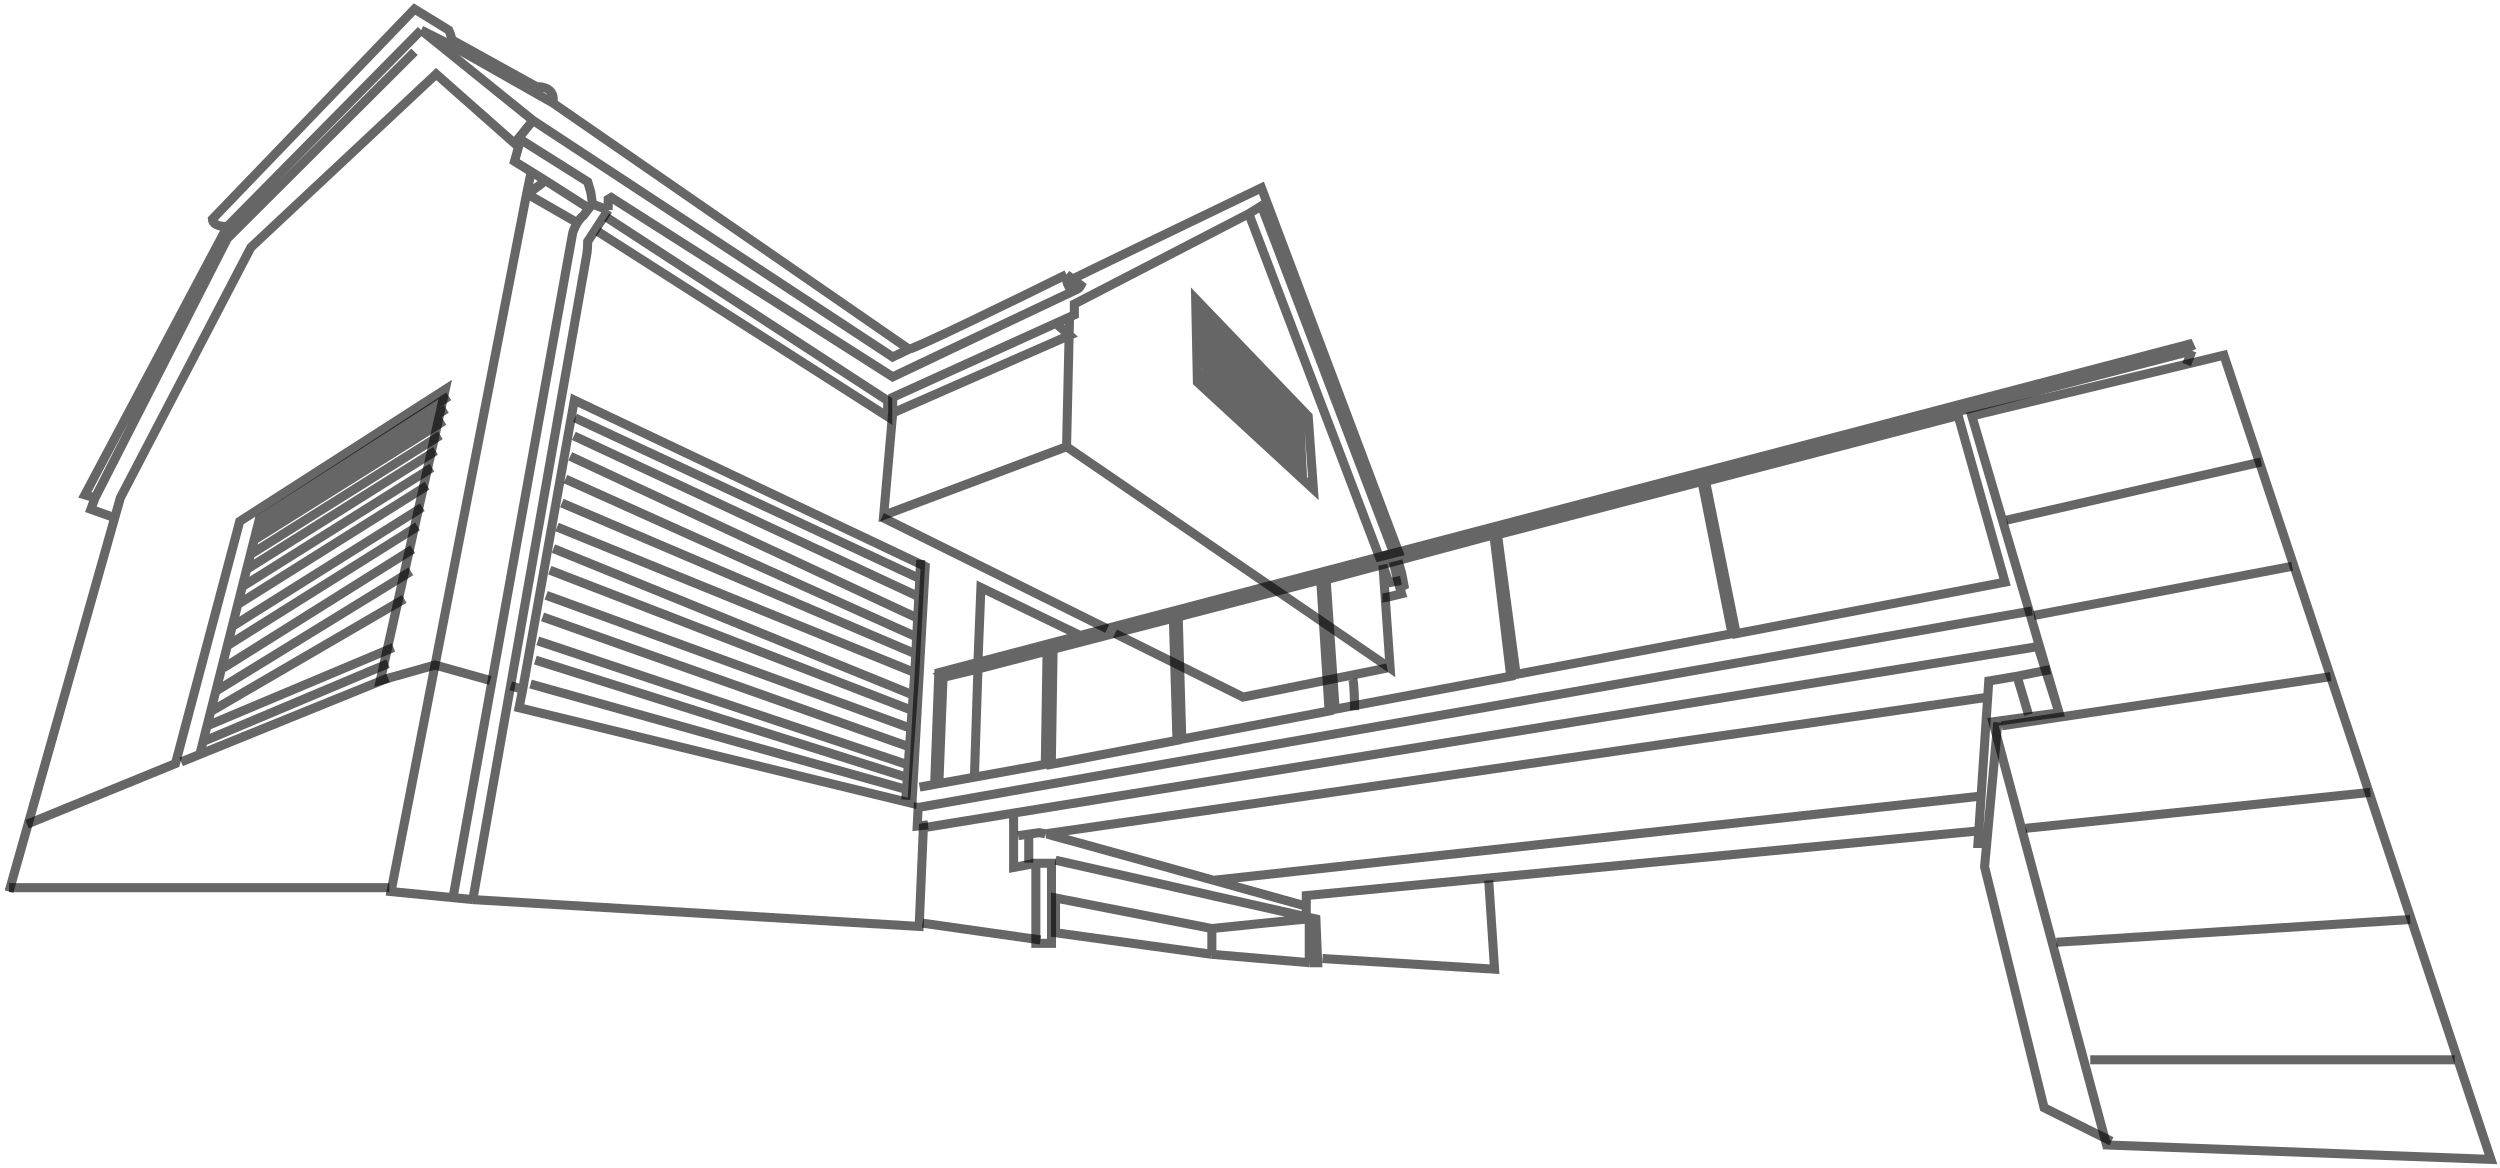 <svg width="276" height="129" viewBox="0 0 276 129" fill="none" xmlns="http://www.w3.org/2000/svg">
<path d="M146 105.824L165 107L164.356 97.204M149.349 75C149.504 75.47 149.542 77.46 149.542 78.396" stroke="black" stroke-opacity="0.6"/>
<path d="M230.764 117H271M227.029 104.025L266.085 101.51M223.621 91.447L261.695 87.475M221.524 57.421L249.637 51M221 80.127L257.304 74.699M224.539 67.947L253.045 62.519" stroke="black" stroke-opacity="0.6"/>
<path d="M132.017 33.805L132 33L144.424 45.949L145 54L132.192 42.192L132.181 41.655M132.017 33.805L143.975 45.949L143.463 46.083M132.017 33.805L132.035 34.677M143.463 46.083L143.783 52.323L132.181 41.655M143.463 46.083L132.035 34.677M132.181 41.655L132.035 34.677M132.035 35.617L143.463 47.022M132.149 36.891L143.577 48.297M132.149 38.099L143.635 49.438M132.149 39.441L143.694 50.578M132.224 40.917L143.749 51.652" stroke="black" stroke-opacity="0.6"/>
<path d="M107.565 86.102C107.565 85.891 107.831 77.854 107.964 73.862M107.964 73.862L115.598 71.877L115.399 84.382L103.648 86.511M107.964 73.862L104.113 74.788M101.524 86.896L103.184 86.596M107.964 73.068L108.295 64.863L119.249 70.156M103.184 86.596L103.648 74.259L241.668 38L242 38.728M103.184 86.596L103.648 86.511M242 38.728L241.403 40.25M242 38.728L103.914 74.59L104.113 74.788M104.113 74.788L103.648 86.511M101.391 88.617L101.364 89.146M102.453 91.065L101.258 91.197L101.364 89.146M101.856 101.916L114.868 103.768M101.364 89.146L224.341 67.444M233.104 126L225.669 122.295L219.096 95.696L219.333 93.116M220.557 79.75L219.333 93.116M223.943 78.89L222.681 74.656M222.681 74.656L219.561 75.185L219.442 76.971M222.681 74.656L226.333 73.928M219.333 93.116H218.366L218.459 91.726M219.442 76.971L115.399 92.057M219.442 76.971L218.714 87.889M115.399 92.057L114.735 91.925L113.573 92.09M115.399 92.057C115.558 92.034 134.673 97.371 144.211 100.043M112.411 92.256L113.573 92.09M113.573 92.09V95.233M116.528 94.968L144.211 101.213M144.543 106.283H145.472L145.273 101.453L144.543 101.288M144.543 106.283V101.453M144.543 106.283L133.788 105.356M144.543 101.288L144.211 101.213M144.543 101.288V101.453M144.211 101.213V100.043M218.459 91.726L144.211 98.872V100.043M218.459 91.726L218.714 87.889M144.543 101.453C144.012 101.453 137.152 102.158 133.788 102.511M133.788 102.511V105.356M133.788 102.511L116.528 99.137V102.974L133.788 105.356M133.987 97.184L218.714 87.889M20 84.117L22.058 83.282M42.837 74.854L22.058 83.282M49.542 43.756L28.63 57.32L28.396 58.247M22.058 83.282L28.396 58.247M28.396 58.247L49.277 45.146M28.13 59.57L49.011 46.469M27.732 61.158L48.613 48.057M27.201 62.878L48.082 49.777M26.803 64.731L47.684 51.63M26.271 66.716L47.153 53.615M25.74 69.098L46.621 55.997M25.209 71.215L46.09 58.114M24.678 73.729L45.559 60.629M23.823 76.31L45.36 63.077M23.254 78.559L44.63 66.12M22.855 80.136L43.435 71.48M22.416 81.868L42.837 73.266M63.484 46.138L101.524 63.871L101.657 61.819L100.993 74.259M99.997 88.286L100.993 74.259M63.351 48.123L101.391 65.856M62.953 50.373L100.993 68.105M62.422 52.887L101.126 70.289M62.023 55.534L101.126 72.207M61.492 58.181L100.993 74.259M61.094 60.562L100.594 76.641M60.696 62.944L100.697 78.427M60.297 65.723L100.556 80.412M59.899 68.105L100.41 82.463M59.368 70.752L100.269 84.448M59.102 72.869L100.171 85.838M58.571 75.516L100.077 87.161M116.063 84.382L129.938 81.735L129.539 68.238L116.262 71.678L116.063 84.382ZM130.469 81.603L146.734 78.493L145.804 64.003L130.071 68.105L130.469 81.603ZM147.398 78.295L166.783 74.656L164.924 59.041L146.402 64.003L147.398 78.295ZM167.38 74.457L191.214 69.958L187.894 53.152L165.322 59.041L167.38 74.457ZM191.678 69.958L221.353 64.268L216.175 45.874L188.292 53.152L191.678 69.958Z" stroke="black" stroke-opacity="0.6"/>
<path d="M1 98.427L12.666 57.157M60.236 19.94L65.017 22.997M60.236 19.94L58.642 18.955M60.236 19.94L58.244 21.436M58.111 21.535L43.169 98.427L50.009 99.099M58.111 21.535L58.642 18.955M58.111 21.535L58.244 21.436M227.319 78.689L224.995 71.378L111.902 89.763M227.319 78.689L220.014 79.686L232.565 126.405L275 128L245.515 39.213L217.69 45.925L227.319 78.689ZM111.902 89.763L101.94 91.382L101.476 102.281L52.201 99.315M111.902 89.763V95.768L114.359 95.303M114.359 95.303V104.142H116.085V95.303H114.359ZM12.666 57.157L13.286 54.963L27.696 27.317L48.15 8.177L56.797 15.82M12.666 57.157L10.031 56.226L10.496 54.963M10.496 54.963L9.367 54.631L25.106 24.991M10.496 54.963L25.106 26.32L45.759 5.718M25.106 24.991L46.49 3.326M25.106 24.991C24.575 25.035 23.499 24.938 23.446 24.194L45.759 1L49.544 3.326C49.68 3.61 49.846 4.053 49.865 4.389M46.49 3.326L58.842 13.295M46.49 3.326L49.544 4.855M58.842 13.295L98.554 39.412L100.347 38.548M58.842 13.295L57.248 15.263M56.797 15.82L57.248 16.219L56.797 17.814L58.642 18.955M56.797 15.82L57.248 15.263M49.544 4.855C49.803 4.855 49.88 4.655 49.865 4.389M49.544 4.855L61.033 11.367M49.865 4.389L59.24 9.573C59.97 9.529 61.352 9.826 61.033 11.367M61.033 11.367L100.347 38.548M100.347 38.548C100.931 38.548 112.189 33.055 117.746 30.308M117.746 30.308C117.701 30.706 117.746 31.584 118.277 31.903C118.504 32.039 118.706 32.035 118.874 31.964M117.746 30.308L118.41 30.806M118.41 30.806L119.339 31.504C119.263 31.656 119.1 31.87 118.874 31.964M118.41 30.806C118.622 30.673 132.4 24.038 139.262 20.738L154.403 60.944L153.872 61.077M137.867 23.596L152.278 61.476L153.872 61.077M137.867 23.596L139.262 22.732L153.872 61.077M137.867 23.596L118.609 33.564V34.76L118.078 35.002M98.554 45.593V43.865L116.55 35.695M98.554 45.593L118.078 37.02L116.55 35.695M98.554 45.593L97.557 56.891L117.746 49.315M116.55 35.695L118.078 35.002M118.078 35.002L117.746 49.315M117.746 49.315L153.473 73.771L152.676 62.407L153.34 64.334L154.668 64.068M118.874 31.964C118.768 31.996 105.283 38.405 98.554 41.605L67.475 21.801L67.142 22V23.197M67.142 23.197L64.885 26.652C64.885 26.985 64.858 27.769 64.752 28.247L52.201 99.315M67.142 23.197L65.416 22.532M52.201 99.315L50.009 99.099M50.009 99.099L63.224 25.722C63.302 25.464 63.478 25.016 63.737 24.592M65.416 22.532L65.217 21.203L64.885 20.073L57.248 15.263M65.416 22.532L65.017 22.997M65.017 22.997L64.42 23.795C64.153 23.995 63.924 24.288 63.737 24.592M58.244 21.436L63.737 24.592" stroke="black" stroke-opacity="0.6"/>
<path d="M66 25.562L98 46V44.235L66.97 24" stroke="black" stroke-opacity="0.6"/>
<path d="M1 98H42.982M2.99 90.986L19.371 84.299L26.468 57.553L49.15 43L41.987 75.122L48.022 73.417L54.124 75.122M56.379 75.712L57.705 76.105M57.705 76.105L63.409 44.18L102.141 62.535L100.682 88.691L57.307 78.137L57.705 76.105ZM97.366 57.094L122.237 69.418M123.099 69.943L137.226 76.957L153.143 73.745M152.612 66.01C152.878 66.01 154.138 65.704 154.735 65.551L154.536 64.862M153.806 62.011L154.337 64.174L154.536 64.862M154.337 61.88L154.735 63.256L155 64.633L154.536 64.862" stroke="black" stroke-opacity="0.6"/>
</svg>
